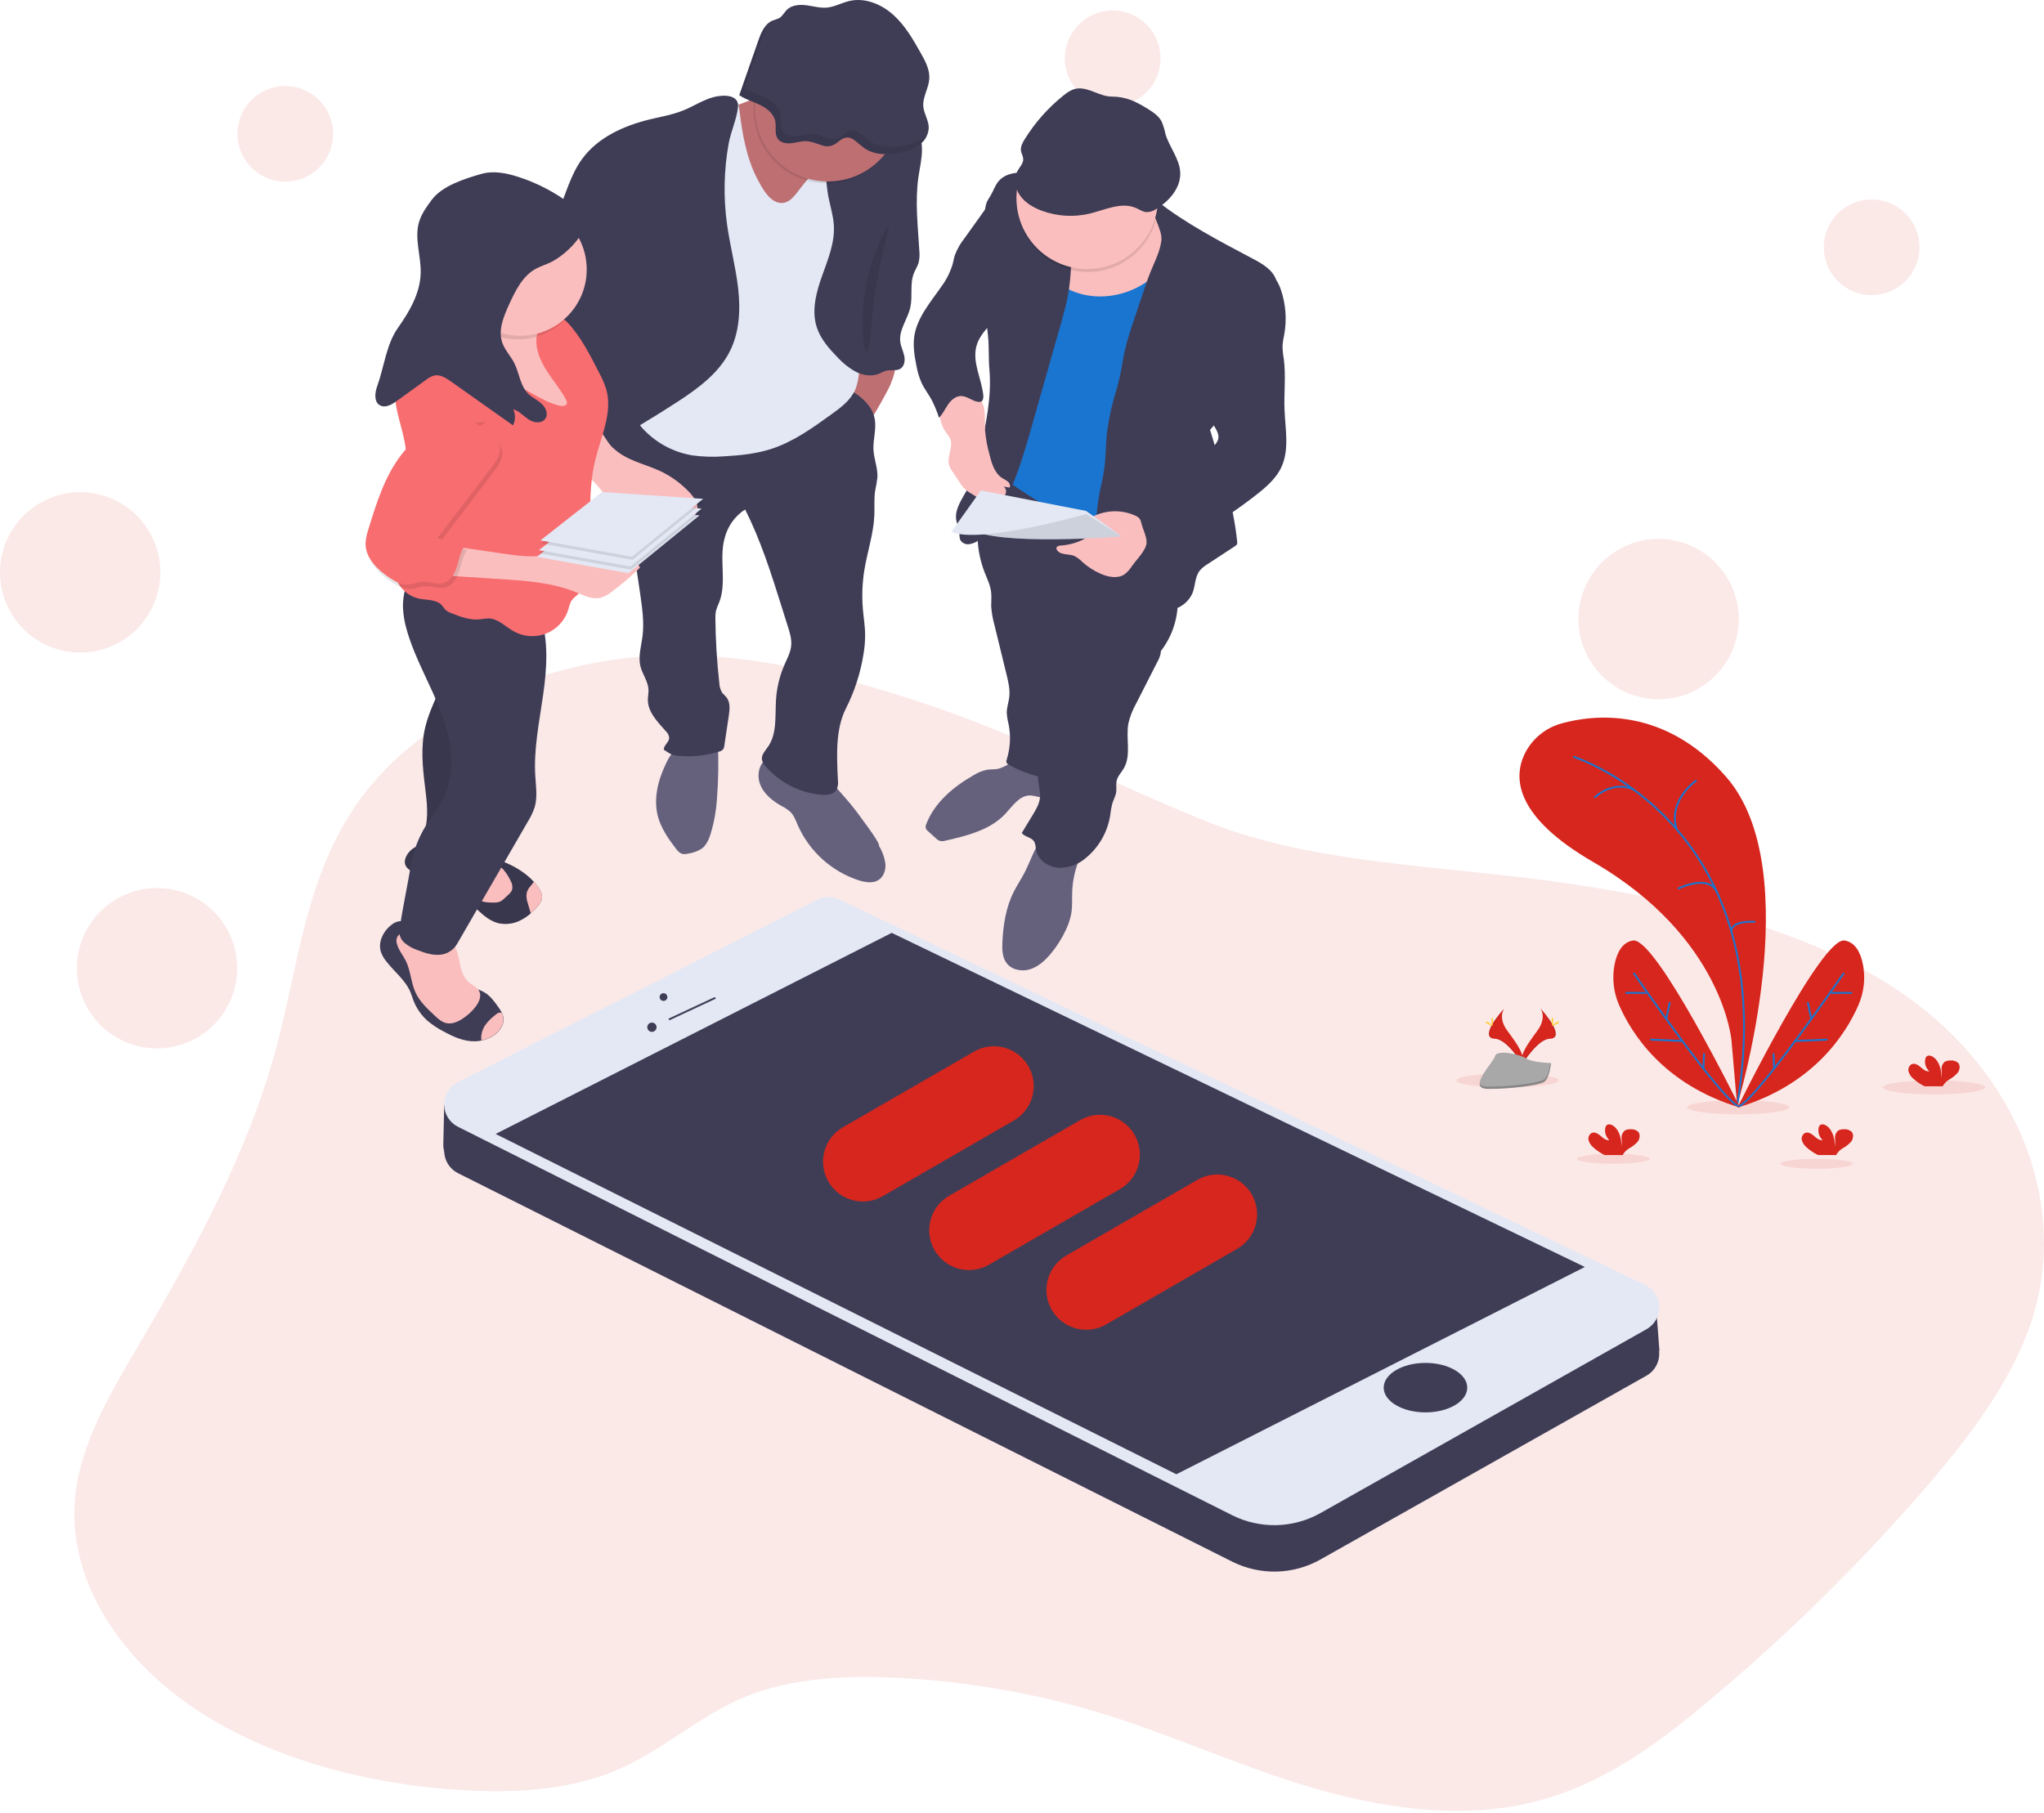 <svg width="1089" height="966" viewBox="0 0 1089 966" fill="none" xmlns="http://www.w3.org/2000/svg">
<path opacity="0.1" d="M592.824 56.569C606.9 56.569 618.311 45.157 618.311 31.08C618.311 17.002 606.9 5.59 592.824 5.59C578.748 5.59 567.336 17.002 567.336 31.08C567.336 45.157 578.748 56.569 592.824 56.569Z" fill="#D6261D"/>
<path opacity="0.1" d="M487.869 373.358C445.307 359.582 400.307 348.033 354.316 349.223C286.703 350.979 221.693 382.491 189.631 429.063C162.529 468.529 158.911 514.912 147.081 558.797C132.505 612.864 104.837 664.173 75.308 714.351C59.447 741.302 42.715 768.818 39.958 798.433C36.175 839.548 61.085 880.652 100.36 908.204C139.634 935.756 191.893 950.439 244.4 953.869C272.339 955.683 301.538 954.281 326.413 944.217C352.725 933.611 371.967 914.202 398.386 903.714C422.872 894.004 451.411 892.755 478.878 894.181C514.45 895.98 549.68 902.017 583.822 912.164C622.106 923.618 657.68 940.105 695.882 951.724C734.084 963.343 776.787 969.919 815.931 960.574C852.684 951.806 881.836 930.194 908.125 908.298C950.489 873.104 989.881 834.478 1025.9 792.811C1049.64 765.248 1071.76 736.14 1082.37 703.934C1102.62 642.348 1075.48 572.62 1014.76 530.208C964.461 495.055 896.789 479.535 830.519 470.108C770.082 461.423 700.159 460.562 644.612 438.443C591.634 417.29 543.44 391.341 487.869 373.358Z" fill="#D6261D"/>
<path opacity="0.1" d="M1030.4 583.225C1045.44 583.225 1057.63 581.552 1057.63 579.489C1057.63 577.426 1045.44 575.754 1030.4 575.754C1015.36 575.754 1003.17 577.426 1003.17 579.489C1003.17 581.552 1015.36 583.225 1030.4 583.225Z" fill="#D6261D"/>
<path opacity="0.1" d="M926.083 593.807C941.122 593.807 953.314 592.135 953.314 590.072C953.314 588.008 941.122 586.336 926.083 586.336C911.043 586.336 898.851 588.008 898.851 590.072C898.851 592.135 911.043 593.807 926.083 593.807Z" fill="#D6261D"/>
<path opacity="0.1" d="M803.205 579.488C818.245 579.488 830.437 577.816 830.437 575.753C830.437 573.69 818.245 572.017 803.205 572.017C788.166 572.017 775.974 573.69 775.974 575.753C775.974 577.816 788.166 579.488 803.205 579.488Z" fill="#D6261D"/>
<path opacity="0.1" d="M967.831 622.856C978.524 622.856 987.192 621.663 987.192 620.192C987.192 618.722 978.524 617.529 967.831 617.529C957.139 617.529 948.471 618.722 948.471 620.192C948.471 621.663 957.139 622.856 967.831 622.856Z" fill="#D6261D"/>
<path opacity="0.1" d="M859.565 620.193C870.258 620.193 878.926 619.001 878.926 617.53C878.926 616.059 870.258 614.867 859.565 614.867C848.873 614.867 840.205 616.059 840.205 617.53C840.205 619.001 848.873 620.193 859.565 620.193Z" fill="#D6261D"/>
<path d="M925.493 589.223C925.493 589.223 963.695 464.002 919.519 413.848C886.526 376.326 848.96 380.852 832.169 385.459C827.822 386.616 823.779 388.704 820.32 391.58C816.861 394.455 814.069 398.048 812.137 402.111C806.245 414.779 807.329 435.343 848.783 459.347C918.199 499.544 922.524 554.683 922.524 554.683L925.493 589.223Z" fill="#D6261D"/>
<path d="M838.143 403.219C838.143 403.219 950.746 438.431 925.494 589.224" stroke="#1A75D0" stroke-miterlimit="10"/>
<path d="M903.894 415.84C903.894 415.84 888.387 426.292 893.289 441.989" stroke="#1A75D0" stroke-miterlimit="10"/>
<path d="M849.443 425.139C849.443 425.139 858.87 415.499 870.453 420.814" stroke="#1A75D0" stroke-miterlimit="10"/>
<path d="M893.949 473.63C893.949 473.63 910.587 465.193 914.888 475.763" stroke="#1A75D0" stroke-miterlimit="10"/>
<path d="M935.132 491.237C935.132 491.237 922.63 490.247 922.406 496.221" stroke="#1A75D0" stroke-miterlimit="10"/>
<path d="M927.037 590.226C927.037 590.226 882.26 499.215 870.017 501.206C864.126 502.149 861.486 507.9 860.272 513.662C858.764 521.121 859.617 528.865 862.712 535.817C869.063 550.383 886.113 578.04 927.037 590.226Z" fill="#D6261D"/>
<path d="M870.347 518.482C870.347 518.482 917.304 586.573 926.377 589.566" stroke="#1A75D0" stroke-miterlimit="10"/>
<path d="M866.034 529.111H876.993" stroke="#1A75D0" stroke-miterlimit="10"/>
<path d="M879.161 554.023L896.341 554.754" stroke="#1A75D0" stroke-miterlimit="10"/>
<path d="M889.613 534.097L887.751 543.041" stroke="#1A75D0" stroke-miterlimit="10"/>
<path d="M907.877 561.33L907.547 569.461" stroke="#1A75D0" stroke-miterlimit="10"/>
<path d="M925.717 590.226C925.717 590.226 970.494 499.215 982.737 501.206C988.629 502.149 991.269 507.9 992.482 513.662C993.99 521.121 993.138 528.865 990.043 535.817C983.692 550.383 966.641 578.04 925.717 590.226Z" fill="#D6261D"/>
<path d="M982.407 518.482C982.407 518.482 935.45 586.573 926.377 589.566" stroke="#1A75D0" stroke-miterlimit="10"/>
<path d="M986.72 529.111H975.761" stroke="#1A75D0" stroke-miterlimit="10"/>
<path d="M973.593 554.023L956.413 554.754" stroke="#1A75D0" stroke-miterlimit="10"/>
<path d="M963.141 534.097L965.003 543.041" stroke="#1A75D0" stroke-miterlimit="10"/>
<path d="M944.865 561.33L945.207 569.461" stroke="#1A75D0" stroke-miterlimit="10"/>
<path d="M848.901 611.484C847.686 610.488 846.799 609.149 846.356 607.642C846.159 606.883 846.228 606.08 846.552 605.366C846.876 604.652 847.435 604.07 848.135 603.718C849.773 603.093 851.517 604.225 852.848 605.38C854.18 606.534 855.688 607.819 857.42 607.583C856.531 606.775 855.866 605.749 855.49 604.607C855.114 603.465 855.04 602.245 855.276 601.066C855.348 600.577 855.552 600.117 855.865 599.735C856.772 598.768 858.422 599.193 859.506 599.947C862.959 602.386 863.925 607.077 863.948 611.295C864.117 609.729 864.117 608.148 863.948 606.582C863.881 605.801 864.006 605.016 864.312 604.295C864.618 603.574 865.096 602.939 865.704 602.445C866.523 601.997 867.447 601.777 868.379 601.809C869.15 601.699 869.935 601.753 870.685 601.966C871.434 602.179 872.129 602.547 872.727 603.046C874.035 604.46 873.693 606.829 872.55 608.385C871.265 609.809 869.747 611.004 868.061 611.92C866.77 612.684 865.67 613.732 864.844 614.984C864.751 615.158 864.673 615.339 864.608 615.526H854.875C852.711 614.454 850.702 613.094 848.901 611.484Z" fill="#D6261D"/>
<path d="M1019.37 574.823C1018.15 573.831 1017.26 572.491 1016.83 570.981C1016.63 570.224 1016.7 569.422 1017.02 568.71C1017.35 567.998 1017.91 567.419 1018.61 567.069C1020.24 566.444 1021.99 567.575 1023.32 568.718C1024.65 569.861 1026.17 571.17 1027.9 570.922C1027.01 570.116 1026.34 569.091 1025.96 567.949C1025.59 566.806 1025.51 565.585 1025.75 564.405C1025.82 563.917 1026.03 563.46 1026.35 563.085C1027.26 562.119 1028.89 562.532 1029.98 563.298C1033.43 565.725 1034.4 570.368 1034.42 574.646C1034.59 573.079 1034.59 571.499 1034.42 569.932C1034.35 569.152 1034.48 568.367 1034.78 567.646C1035.09 566.925 1035.57 566.29 1036.18 565.796C1037 565.359 1037.92 565.144 1038.85 565.171C1039.62 565.051 1040.4 565.093 1041.15 565.296C1041.9 565.499 1042.6 565.858 1043.2 566.35C1044.52 567.752 1044.18 570.121 1043.02 571.676C1041.74 573.128 1040.23 574.348 1038.53 575.282C1037.24 576.046 1036.14 577.094 1035.32 578.346C1035.22 578.518 1035.14 578.7 1035.08 578.888H1025.35C1023.18 577.805 1021.17 576.438 1019.37 574.823Z" fill="#D6261D"/>
<path d="M962.552 611.484C961.338 610.488 960.451 609.149 960.007 607.642C959.81 606.883 959.88 606.08 960.204 605.366C960.527 604.652 961.086 604.07 961.786 603.718C963.424 603.093 965.168 604.225 966.5 605.38C967.831 606.534 969.34 607.819 971.072 607.583C970.181 606.775 969.515 605.75 969.137 604.608C968.759 603.467 968.683 602.246 968.915 601.066C968.997 600.578 969.204 600.119 969.516 599.735C970.424 598.768 972.073 599.193 973.158 599.947C976.61 602.386 977.576 607.077 977.6 611.295C977.788 609.731 977.808 608.15 977.659 606.582C977.591 605.801 977.716 605.016 978.022 604.295C978.328 603.574 978.806 602.939 979.415 602.445C980.233 601.997 981.157 601.777 982.089 601.809C982.86 601.699 983.646 601.753 984.395 601.966C985.144 602.179 985.84 602.547 986.438 603.046C987.746 604.46 987.404 606.829 986.261 608.385C984.975 609.809 983.457 611.004 981.771 611.92C980.48 612.684 979.38 613.732 978.554 614.984C978.462 615.158 978.383 615.339 978.319 615.526H968.586C966.401 614.458 964.371 613.098 962.552 611.484Z" fill="#D6261D"/>
<path d="M801.438 537.383C801.438 537.383 797.785 542.156 803.123 549.356C808.461 556.556 812.844 562.649 811.077 567.139C811.077 567.139 803.029 553.763 796.477 553.575C789.925 553.386 794.226 545.432 801.438 537.383Z" fill="#D6261D"/>
<path opacity="0.1" d="M801.438 537.383C801.115 537.843 800.861 538.347 800.684 538.88C794.297 546.386 790.892 553.398 797.031 553.575C802.757 553.74 809.627 563.969 811.265 566.538C811.265 566.738 811.147 566.938 811.077 567.127C811.077 567.127 803.029 553.752 796.477 553.563C789.925 553.375 794.226 545.432 801.438 537.383Z" fill="black"/>
<path d="M794.65 543.464C794.65 545.15 794.839 546.505 795.075 546.505C795.31 546.505 795.487 545.15 795.487 543.464C795.487 541.779 795.251 542.581 795.027 542.581C794.804 542.581 794.65 541.791 794.65 543.464Z" fill="#FFD037"/>
<path d="M792.317 545.468C793.79 546.281 795.086 546.764 795.192 546.564C795.299 546.363 794.203 545.539 792.73 544.737C791.257 543.936 791.834 544.513 791.716 544.737C791.599 544.961 790.844 544.667 792.317 545.468Z" fill="#FFD037"/>
<path d="M820.704 537.383C820.704 537.383 824.356 542.156 819.018 549.356C813.681 556.556 809.297 562.649 811.076 567.139C811.076 567.139 819.113 553.763 825.664 553.575C832.216 553.386 827.915 545.432 820.704 537.383Z" fill="#D6261D"/>
<path opacity="0.1" d="M820.703 537.383C821.026 537.843 821.28 538.347 821.458 538.88C827.844 546.386 831.25 553.398 825.11 553.575C819.384 553.74 812.514 563.969 810.876 566.538C810.93 566.738 810.997 566.935 811.076 567.127C811.076 567.127 819.113 553.752 825.664 553.563C832.216 553.375 827.915 545.432 820.703 537.383Z" fill="black"/>
<path d="M827.49 543.464C827.49 545.15 827.302 546.505 827.066 546.505C826.831 546.505 826.654 545.15 826.654 543.464C826.654 541.779 826.89 542.581 827.113 542.581C827.337 542.581 827.49 541.791 827.49 543.464Z" fill="#FFD037"/>
<path d="M829.824 545.468C828.351 546.281 827.055 546.764 826.948 546.564C826.842 546.363 827.938 545.539 829.411 544.737C830.884 543.936 830.307 544.513 830.425 544.737C830.542 544.961 831.297 544.667 829.824 545.468Z" fill="#FFD037"/>
<path d="M826.324 566.516C826.324 566.516 816.131 566.209 813.056 564.017C809.98 561.825 797.36 559.209 796.559 562.721C795.758 566.233 781.24 580.185 792.741 580.28C804.242 580.374 819.513 578.488 822.577 576.615C825.641 574.741 826.324 566.516 826.324 566.516Z" fill="#A8A8A8"/>
<path opacity="0.2" d="M792.576 579.053C804.089 579.148 819.336 577.262 822.412 575.388C824.769 573.974 825.676 568.86 825.947 566.503H826.277C826.277 566.503 825.641 574.752 822.565 576.602C819.49 578.452 804.254 580.361 792.729 580.267C789.407 580.267 788.264 579.089 788.322 577.309C788.829 578.382 790.102 579.041 792.576 579.053Z" fill="black"/>
<path opacity="0.1" d="M151.994 96.801C166.071 96.801 177.482 85.389 177.482 71.312C177.482 57.234 166.071 45.822 151.994 45.822C137.918 45.822 126.507 57.234 126.507 71.312C126.507 85.389 137.918 96.801 151.994 96.801Z" fill="#D6261D"/>
<path opacity="0.1" d="M997.172 157.266C1011.25 157.266 1022.66 145.854 1022.66 131.777C1022.66 117.699 1011.25 106.287 997.172 106.287C983.096 106.287 971.685 117.699 971.685 131.777C971.685 145.854 983.096 157.266 997.172 157.266Z" fill="#D6261D"/>
<path opacity="0.1" d="M42.715 347.749C66.306 347.749 85.43 328.624 85.43 305.031C85.43 281.438 66.306 262.313 42.715 262.313C19.124 262.313 0 281.438 0 305.031C0 328.624 19.124 347.749 42.715 347.749Z" fill="#D6261D"/>
<path opacity="0.1" d="M83.662 558.69C107.253 558.69 126.377 539.565 126.377 515.972C126.377 492.379 107.253 473.253 83.662 473.253C60.071 473.253 40.947 492.379 40.947 515.972C40.947 539.565 60.071 558.69 83.662 558.69Z" fill="#D6261D"/>
<path opacity="0.1" d="M883.662 372.627C907.253 372.627 926.377 353.501 926.377 329.908C926.377 306.316 907.253 287.19 883.662 287.19C860.071 287.19 840.947 306.316 840.947 329.908C840.947 353.501 860.071 372.627 883.662 372.627Z" fill="#D6261D"/>
<path d="M530.443 409.901C528.934 410.042 527.402 409.971 525.906 410.207C523.393 410.707 520.996 411.67 518.836 413.047C508.113 419.151 497.991 427.542 493.549 439.043C493.183 439.75 493.067 440.56 493.219 441.341C493.482 441.985 493.913 442.547 494.468 442.968L498.639 446.762C499.166 447.309 499.795 447.75 500.489 448.058C501.615 448.353 502.801 448.316 503.906 447.952C515.372 445.324 527.556 442.296 535.604 433.717C539.421 429.651 542.945 424.054 548.565 423.9C550.922 423.9 553.126 424.808 555.447 425.079C557.768 425.35 560.561 424.36 561.115 422.097C561.294 420.972 561.164 419.819 560.738 418.762L557.273 407.226C556.331 404.067 546.821 403.902 543.652 404.468C538.821 405.305 535.568 409.429 530.443 409.901Z" fill="#65617D"/>
<path d="M571.26 474.892C571.095 478.839 571.413 482.834 570.765 486.747C570.195 489.832 569.208 492.825 567.831 495.644C565.712 500.177 563.019 504.419 559.818 508.265C556.837 511.8 553.267 515.124 548.848 516.514C544.429 517.905 538.997 516.903 536.24 513.179C533.989 510.151 533.883 506.109 534.048 502.326C534.449 493.028 535.91 483.6 540.081 475.281C541.872 471.745 544.146 468.375 545.973 464.804C549.791 457.392 551.97 448.601 558.557 443.486C562.69 445.396 567.109 446.61 571.637 447.081C573.393 447.269 578.412 447.387 579.002 449.638C579.402 451.158 576.103 455.412 575.467 456.909C572.952 462.587 571.525 468.687 571.26 474.892Z" fill="#65617D"/>
<path d="M524.551 304.937C525.965 308.543 527.756 312.078 528.086 315.92C528.321 318.277 528.086 320.634 528.086 322.99C528.284 326.22 528.821 329.419 529.688 332.536L536.251 359.404C537.23 363.423 538.208 367.547 537.701 371.648C537.359 374.382 536.369 377.034 536.381 379.779C536.506 381.862 536.838 383.926 537.371 385.943C538.614 392.173 538.273 398.615 536.381 404.68C536.187 405.137 536.118 405.637 536.181 406.129C536.346 406.895 537.088 407.367 537.76 407.732C544.826 411.599 552.529 414.165 560.502 415.309C567.698 398.189 572.725 380.235 575.467 361.867C577.14 350.743 577.953 339.477 580.098 328.435C580.147 327.797 580.418 327.197 580.864 326.738C581.665 326.066 582.879 326.49 583.821 326.938C595.863 332.729 607.448 339.426 618.476 346.972C622.354 341.95 625.081 336.137 626.464 329.944C627.846 323.751 627.851 317.33 626.477 311.135C625.092 305.794 623.116 300.625 620.585 295.721C617.889 289.757 614.53 284.116 610.57 278.905C601.826 267.946 589.006 260.946 575.808 256.197C567.784 253.298 559.524 251.153 551.275 248.961C546.656 247.724 538.915 243.693 534.425 246.828C529.712 250.092 526.577 258.188 524.645 263.326C522.259 269.699 520.961 276.427 520.803 283.23C520.609 290.642 521.883 298.019 524.551 304.937Z" fill="#3F3D56"/>
<path d="M619.277 337.332C616.815 340.019 618.888 344.309 618.417 347.938C618.109 349.577 617.523 351.151 616.685 352.593L605.408 374.736C603.523 378.059 602.111 381.629 601.213 385.342C599.67 393.332 602.839 402.311 598.786 409.37C597.478 411.645 595.451 413.601 594.909 416.17C594.509 418.044 594.909 420 594.709 421.897C594.438 424.124 593.248 426.128 592.588 428.272C592.073 430.333 591.707 432.428 591.492 434.542C590.062 443.553 585.344 451.715 578.247 457.45C574.181 460.897 568.96 462.674 563.636 462.423C558.381 461.976 553.161 458.405 552.088 453.243C551.723 451.488 551.794 449.531 550.698 448.105C549.142 446.067 545.867 445.984 544.37 443.898L550.168 434.353C551.97 431.395 553.809 428.308 554.103 424.855C554.457 420.624 552.418 416.405 553.149 412.222C553.773 408.628 556.354 405.635 557.132 402.076C558.098 397.657 556.165 393.19 555.117 388.783C552.548 377.929 555.423 366.616 558.286 355.787C562.092 341.457 565.993 326.903 573.699 314.235C589.076 322.519 603.217 330.474 619.277 337.332Z" fill="#3F3D56"/>
<path d="M619.419 112.863C620.338 115.362 619.843 118.131 619.666 120.782C619.254 126.675 620.503 132.567 620.22 138.542C619.937 144.516 618.099 150.22 616.826 156.03C613.209 172.61 614.081 189.886 610.805 206.537C606.763 227.16 596.429 246.369 594.391 267.298C593.743 273.944 593.825 281.062 590.184 286.671C568.547 277.146 548.095 265.132 529.24 250.87C533.388 220.101 537.489 189.179 536.935 158.139C536.666 154.397 536.928 150.636 537.713 146.967C538.696 143.886 540.108 140.958 541.907 138.271C546.468 130.858 551.487 123.74 556.495 116.634C559.7 112.086 563.165 107.313 568.279 105.18C573.393 103.047 579.449 104.001 585.023 105.015C591.732 106.241 598.432 107.466 605.125 108.692C609.309 109.458 617.628 107.996 619.419 112.863Z" fill="#1A75D0"/>
<path d="M458.069 230.766C455.32 228.016 452.322 225.526 449.113 223.33C453.296 218.239 452.472 210.874 453.497 204.357C454.337 200.124 455.612 195.989 457.303 192.019C457.727 190.899 458.328 189.662 459.494 189.367C460.211 189.279 460.937 189.393 461.592 189.697C465.127 190.946 472.503 190.876 475.249 193.162C478.56 195.943 475.532 201.764 474.283 205.241C473.399 207.574 459.824 232.533 458.069 230.766Z" fill="#BE6F72"/>
<path d="M468.332 450.839C470.107 453.712 471.266 456.923 471.737 460.267C472.02 463.614 470.795 467.278 467.943 469.046C465.091 470.814 461.003 470.225 457.609 469.164C450.411 466.823 443.788 462.988 438.174 457.912C432.559 452.835 428.08 446.63 425.028 439.703C423.955 437.228 423.025 434.6 421.127 432.691C419.718 431.452 418.154 430.403 416.473 429.568C411.842 426.952 407.376 423.511 405.232 418.632C403.087 413.754 404.053 407.237 408.496 404.338C409.88 403.538 411.41 403.022 412.996 402.819C414.582 402.617 416.193 402.733 417.734 403.159C420.805 404.032 423.746 405.312 426.477 406.966C431.049 409.452 436.634 411.597 440.617 414.909C444.152 417.819 447.322 421.755 450.339 425.185C453.793 429.13 457.031 433.261 460.036 437.558C461.003 438.819 469.145 449.696 468.332 450.839Z" fill="#65617D"/>
<path d="M381.959 426.104C381.559 432.033 380.512 437.901 378.837 443.603C377.882 446.809 376.621 450.144 373.97 452.182C371.727 453.636 369.186 454.567 366.535 454.905C365.61 455.155 364.644 455.216 363.695 455.081C362.069 454.74 360.914 453.337 359.913 452.006C355.977 446.797 352.147 441.294 350.486 434.977C348.129 425.821 350.486 416.004 354.575 407.449C356.044 404 358.188 400.879 360.879 398.269C364.204 395.536 368.199 393.742 372.45 393.072C376.798 392.2 382.136 390.338 382.454 395.629C382.92 405.788 382.754 415.965 381.959 426.104Z" fill="#65617D"/>
<path d="M447.157 204.604C455.288 208.812 464.314 214.162 466.011 223.153C467.059 228.645 465.044 234.266 465.374 239.852C465.669 244.766 467.731 249.515 467.472 254.417C467.196 256.734 466.803 259.035 466.293 261.311C465.598 265.659 466.011 270.09 465.834 274.486C465.445 284.385 462.134 293.907 460.531 303.676C459.397 310.651 459.132 317.741 459.742 324.782C460.131 329.33 460.92 333.856 460.92 338.428C460.92 341.721 460.648 345.008 460.107 348.256C458.528 358.461 455.346 368.352 450.68 377.564C445.013 388.724 445.814 403.124 446.415 415.627C446.677 417.351 446.457 419.113 445.778 420.718C444.294 423.417 440.594 423.806 437.53 423.547C426.169 422.508 415.632 417.172 408.072 408.628C406.969 407.553 406.22 406.168 405.927 404.656C405.668 402.134 407.694 400.06 409.156 397.974C414.128 390.904 412.867 381.323 413.457 372.638C413.887 366.319 415.397 360.121 417.922 354.313C419.384 350.955 421.21 347.643 421.54 343.99C421.846 340.585 420.809 337.214 419.784 333.962L416.249 322.743C410.77 305.314 405.255 287.779 396.96 271.504C391.517 275.046 387.622 280.521 386.06 286.824C382.973 297.925 387.368 310.322 383.161 320.999C382.465 322.479 381.886 324.012 381.429 325.583C381.182 326.939 381.087 328.319 381.146 329.696C381.256 341.182 381.956 352.656 383.244 364.071C383.307 365.8 383.793 367.487 384.658 368.985C385.353 369.987 386.366 370.729 387.109 371.683C389.171 374.359 388.782 378.106 388.287 381.441L385.93 397.208C385.889 398.008 385.623 398.78 385.165 399.436C384.609 399.974 383.916 400.349 383.161 400.52C375.674 402.845 367.781 403.568 359.995 402.641C357.697 402.37 355.612 400.826 353.691 399.53C353.491 397.173 356.425 395.606 356.531 393.261C356.417 391.871 355.771 390.579 354.728 389.655C350.345 384.705 345.113 379.449 345.16 372.838C345.16 371.106 345.572 369.374 345.513 367.641C345.36 363.199 342.297 359.392 341.224 355.115C339.904 349.823 341.66 344.332 342.332 338.923C343.251 331.64 342.167 324.263 341.154 316.992L337.206 290.312C336.747 286.171 335.927 282.078 334.755 278.08C333.269 274.144 331.525 270.309 329.535 266.602C325.764 258.942 322.665 250.976 319.578 243.033C318.597 240.875 317.98 238.57 317.752 236.21C317.575 232.168 319.661 228.35 322.253 225.239C327.108 219.458 333.735 215.44 341.106 213.808C342.338 213.464 343.633 213.412 344.889 213.655C345.945 214.005 346.936 214.527 347.823 215.199C356.932 221.157 367.297 224.925 378.105 226.206C388.914 227.488 399.872 226.25 410.122 222.587C411.3 223.483 413.48 223.094 414.835 222.458C418.618 220.726 421.705 217.838 425.028 215.387C431.214 210.697 439.557 206.243 447.157 204.604Z" fill="#3F3D56"/>
<path d="M202.922 507.239C203.548 509.044 204.489 510.724 205.703 512.2C209.969 517.762 215.919 522.205 218.665 528.698C219.242 530.089 219.666 531.55 220.197 532.964C221.809 537.232 224.438 541.043 227.856 544.065C230.463 546.229 233.295 548.106 236.304 549.663C241.513 552.503 247.145 555.072 253.061 554.918C254.25 554.893 255.434 554.751 256.596 554.494C258.437 554.113 260.212 553.461 261.863 552.562C265.669 550.464 268.933 546.363 268.179 542.085C268.026 541.27 267.769 540.478 267.413 539.728C266.788 538.536 266.067 537.397 265.256 536.323C263.265 533.565 261.215 530.737 258.304 528.969C255.028 526.966 250.904 526.471 247.958 523.996C246.796 522.944 245.792 521.73 244.977 520.39C242.307 516.286 240.318 511.777 239.085 507.039C238.19 503.503 237.589 499.626 235.008 497.034C232.428 494.441 228.881 493.852 225.44 493.263C224.277 493.023 223.092 492.908 221.905 492.921C220.22 492.98 218.476 493.463 216.897 492.673C215.318 491.884 214.788 490.764 212.879 490.918C211.36 491.122 209.927 491.747 208.743 492.721C204.265 496.032 201.296 501.924 202.922 507.239Z" fill="#3F3D56"/>
<path d="M244.789 512.601C245.555 516.596 246.733 520.851 249.82 523.455C251.788 525.152 254.534 526.212 255.512 528.605C256.49 530.997 255.229 534.002 253.603 536.194C251.527 538.965 248.953 541.327 246.014 543.158C243.516 544.702 240.535 545.881 237.672 545.197C235.315 544.643 233.453 542.946 231.697 541.308C227.668 537.573 223.543 533.696 221.281 528.687C218.924 523.408 218.806 517.292 216.238 512.095C214.741 509.066 212.432 506.415 211.524 503.162C211.118 501.987 211.118 500.708 211.524 499.533C211.964 498.691 212.628 497.989 213.444 497.504C214.26 497.019 215.195 496.771 216.143 496.787C218.041 496.85 219.912 497.249 221.67 497.965C226.99 499.862 232.435 501.386 237.966 502.526C240.17 502.938 241.501 502.927 242.68 505.059C243.768 507.449 244.48 509.994 244.789 512.601Z" fill="#FBBEBE"/>
<path d="M258.457 546.375C257.584 547.712 256.965 549.198 256.631 550.759C256.353 551.973 256.309 553.229 256.501 554.46C258.343 554.078 260.117 553.427 261.769 552.527C265.575 550.429 268.839 546.328 268.085 542.05C267.932 541.235 267.675 540.443 267.319 539.694C266.756 539.568 266.171 539.592 265.621 539.763C265.07 539.935 264.575 540.248 264.184 540.672C261.99 542.263 260.058 544.188 258.457 546.375Z" fill="#FBBEBE"/>
<path d="M216.226 456.838C215.713 457.941 215.561 459.178 215.79 460.373C216.332 462.73 218.747 464.085 220.927 465.158L241.654 475.292C243.092 475.958 244.493 476.701 245.849 477.519C249.384 479.688 252.165 482.752 255.182 485.556C258.198 488.361 261.557 490.989 265.551 491.979C269.539 492.853 273.707 492.307 277.335 490.435C279.29 489.461 281.105 488.228 282.731 486.77C284.139 485.535 285.44 484.183 286.62 482.728C287.633 481.658 288.359 480.348 288.729 478.922C289.118 476.765 288.046 474.644 286.797 472.865C286.077 471.839 285.29 470.862 284.44 469.942C276.58 461.257 263.701 456.755 252.625 454.988C248.218 454.281 244.035 452.631 239.793 451.287C235.551 449.944 231.061 448.931 226.654 449.555C222.247 450.18 217.911 452.713 216.226 456.838Z" fill="#3F3D56"/>
<path opacity="0.1" d="M216.226 456.838C215.713 457.941 215.561 459.178 215.79 460.373C216.332 462.73 218.747 464.085 220.927 465.158L241.654 475.292C243.092 475.958 244.493 476.701 245.849 477.519C249.384 479.688 252.165 482.752 255.182 485.556C258.198 488.361 261.557 490.989 265.551 491.979C269.539 492.853 273.707 492.307 277.335 490.435C279.29 489.461 281.105 488.228 282.731 486.77C284.139 485.535 285.44 484.183 286.62 482.728C287.633 481.658 288.359 480.348 288.729 478.922C289.118 476.765 288.046 474.644 286.797 472.865C286.077 471.839 285.29 470.862 284.44 469.942C276.58 461.257 263.701 456.755 252.625 454.988C248.218 454.281 244.035 452.631 239.793 451.287C235.551 449.944 231.061 448.931 226.654 449.555C222.247 450.18 217.911 452.713 216.226 456.838Z" fill="black"/>
<path d="M268.096 463.307C269.69 465.097 271.001 467.119 271.985 469.305C272.87 470.736 273.185 472.448 272.868 474.101C272.405 475.214 271.662 476.188 270.712 476.929L268.65 478.839C268.027 479.486 267.303 480.027 266.505 480.441C265.377 480.864 264.173 481.045 262.97 480.971C260.201 480.971 257.22 480.971 254.969 479.31C251.894 477.094 251.34 472.51 252.742 468.987C254.145 465.463 257.079 462.8 260.036 460.42C262.44 458.475 266.411 461.527 268.096 463.307Z" fill="#FBBEBE"/>
<path d="M280.681 475.493C280.3 477.448 280.484 479.472 281.211 481.326C281.73 483.094 282.237 484.862 282.743 486.665C282.743 486.665 282.743 486.665 282.743 486.735C284.151 485.5 285.452 484.148 286.632 482.693C287.645 481.623 288.371 480.314 288.741 478.887C289.13 476.73 288.058 474.609 286.809 472.83C286.089 471.804 285.302 470.828 284.452 469.907C283.898 470.626 283.415 471.333 283.014 471.793C281.983 472.847 281.188 474.108 280.681 475.493Z" fill="#FBBEBE"/>
<path d="M226.536 387.663C224.097 397.916 225.134 408.64 226.43 419.104C227.42 427.07 228.528 435.319 226.171 442.991C225.299 445.855 223.92 448.765 224.451 451.723C225.452 457.297 232.169 459.442 237.73 460.491C239.335 460.899 241.002 460.999 242.644 460.785C244.291 460.337 245.82 459.532 247.122 458.429C255.027 452.681 261.032 444.698 264.361 435.508C266.47 429.357 267.142 422.816 267.79 416.347C268.874 405.458 269.97 394.439 268.379 383.621C267.908 380.44 267.201 377.293 266.906 374.088C266.535 368.513 266.844 362.913 267.825 357.413C269.854 343.787 272.927 330.336 277.016 317.181C265.796 318.671 254.39 316.611 244.4 311.289C246.332 312.326 244.117 328.859 243.881 331.181C243.166 338.102 241.918 344.957 240.146 351.686C236.858 364.26 229.517 375.172 226.536 387.663Z" fill="#3F3D56"/>
<path opacity="0.1" d="M226.536 387.663C224.097 397.916 225.134 408.64 226.43 419.104C227.42 427.07 228.528 435.319 226.171 442.991C225.299 445.855 223.92 448.765 224.451 451.723C225.452 457.297 232.169 459.442 237.73 460.491C239.335 460.899 241.002 460.999 242.644 460.785C244.291 460.337 245.82 459.532 247.122 458.429C255.027 452.681 261.032 444.698 264.361 435.508C266.47 429.357 267.142 422.816 267.79 416.347C268.874 405.458 269.97 394.439 268.379 383.621C267.908 380.44 267.201 377.293 266.906 374.088C266.535 368.513 266.844 362.913 267.825 357.413C269.854 343.787 272.927 330.336 277.016 317.181C265.796 318.671 254.39 316.611 244.4 311.289C246.332 312.326 244.117 328.859 243.881 331.181C243.166 338.102 241.918 344.957 240.146 351.686C236.858 364.26 229.517 375.172 226.536 387.663Z" fill="black"/>
<path d="M287.716 327.587C292.429 341.245 291.392 356.164 289.353 370.47C287.315 384.776 284.31 399.083 285.194 413.495C285.536 419.152 286.455 424.961 284.805 430.37C283.888 433.009 282.675 435.536 281.188 437.901L243.587 502.927C242.628 504.614 241.264 506.037 239.618 507.065C237.973 508.094 236.097 508.697 234.16 508.819C230.142 509.102 226.194 507.782 222.447 506.309C219.957 505.484 217.643 504.201 215.625 502.526C214.624 501.692 213.84 500.629 213.339 499.426C212.838 498.224 212.636 496.918 212.749 495.62C214.434 484.331 216.968 472.771 218.841 461.446C220.116 453.762 222.895 446.405 227.019 439.798C229.93 435.084 233.512 430.853 236.022 425.951C243.233 411.904 240.735 394.77 235.173 379.992C229.611 365.214 221.328 351.497 216.909 336.39C215.599 332.186 214.85 327.827 214.682 323.427C214.627 318.883 215.469 314.373 217.16 310.155C218.85 305.937 221.356 302.093 224.533 298.845C225.46 297.795 226.629 296.986 227.938 296.488C229.469 296.133 231.064 296.161 232.581 296.57C253.52 300.636 280.799 307.412 287.716 327.587Z" fill="#3F3D56"/>
<path d="M625.699 123.681C626.383 128.842 624.521 134.063 621.87 138.529C611.842 155.263 588.723 162.664 570.847 154.874C563.483 151.657 557.249 146.354 551.146 141.122C549.095 139.354 546.963 137.504 545.926 135.006C544.099 130.586 546.303 125.319 549.897 122.161C553.491 119.002 558.145 117.447 562.776 116.045C578.059 111.284 622.058 96.27 625.699 123.681Z" fill="#FBBEBE"/>
<path d="M616.756 107.302C630.672 118.497 650.928 129.162 666.694 137.458C672.056 140.286 678.006 143.468 679.939 149.242C680.976 152.33 680.634 155.688 680.292 158.941C679.632 165.198 678.949 171.55 676.533 177.36C673.693 184.159 668.674 189.769 664.644 195.944C657.574 206.762 653.426 219.513 644.694 229.07C650.586 248.644 657.032 268.194 659.129 288.51C659.245 289.069 659.183 289.65 658.952 290.172C658.711 290.515 658.397 290.801 658.033 291.008L643.375 300.625C641.776 301.557 640.346 302.752 639.144 304.16C636.552 307.53 636.894 312.268 635.291 316.192C634.413 318.107 633.156 319.825 631.597 321.243C630.038 322.66 628.208 323.748 626.218 324.441C622.212 325.821 617.945 326.273 613.739 325.761C608.385 325.423 603.23 323.608 598.845 320.517C595.11 317.688 592.447 313.717 589.878 309.805C587.975 307.136 586.393 304.253 585.165 301.214C583.597 296.877 583.503 292.152 583.562 287.532C583.601 278.742 584.441 269.973 586.072 261.335C586.755 257.906 587.604 254.524 588.146 251.071C589.23 244.118 589.018 237.024 589.819 230.036C590.914 222.176 592.668 214.422 595.063 206.856C596.373 202.17 597.396 197.408 598.126 192.597C599.505 184.136 602.251 175.969 604.996 167.85L609.71 153.932C610.711 150.927 611.724 147.934 612.915 145C615.13 139.52 617.981 134.182 618.736 128.337C619.572 121.961 612.691 114.396 615.012 108.409C615.201 107.749 616.226 106.877 616.756 107.302Z" fill="#3F3D56"/>
<path d="M676.167 145.954C679.431 147.427 681.234 150.939 682.401 154.333C685.031 161.982 685.663 170.176 684.239 178.138C683.779 180.139 683.464 182.171 683.296 184.218C683.321 186.591 683.554 188.957 683.992 191.289C685.17 200.304 683.992 209.46 684.381 218.558C684.781 228.787 687.008 239.593 682.719 248.891C679.867 255.066 674.471 259.662 669.145 263.834C649.316 279.289 627.437 291.917 604.136 301.355C608.154 296.523 608.224 289.252 605.55 283.561C602.875 277.869 597.902 273.591 592.588 270.268C599.352 268.764 605.903 266.425 612.089 263.303C624.438 257.034 635.02 247.854 645.472 238.768C647.014 237.659 648.214 236.141 648.936 234.384C649.997 230.849 647.074 227.491 645.048 224.391C638.908 214.964 640.334 202.649 642.903 191.737C645.766 179.776 649.973 167.862 657.644 158.245C662.428 152.235 668.673 147.616 676.167 145.954Z" fill="#3F3D56"/>
<path d="M603.099 301.649C602.04 303.376 600.665 304.887 599.046 306.104C595.51 308.461 590.656 307.565 586.708 305.892C583.04 304.335 579.655 302.181 576.692 299.516C575.419 298.162 573.915 297.045 572.25 296.217C569.163 295.038 564.85 295.922 563.118 293.082C562.916 292.784 562.817 292.428 562.835 292.068C562.941 291.043 564.284 290.76 565.321 290.701C570.132 290.383 574.801 288.943 578.955 286.494C577.628 285.536 576.493 284.336 575.608 282.959C575.241 282.478 575.043 281.89 575.043 281.286C575.187 280.629 575.548 280.039 576.068 279.612C579.855 276.037 584.621 273.671 589.759 272.815C594.896 271.959 600.172 272.651 604.914 274.804C605.839 275.179 606.652 275.788 607.27 276.572C607.707 277.295 607.999 278.095 608.131 278.929C608.896 282.228 611.666 287.178 610.664 290.513C609.556 294.343 605.373 298.408 603.099 301.649Z" fill="#FBBEBE"/>
<path d="M522.748 286.789C537.406 269.854 543.958 247.57 550.038 226.017L554.386 210.697L564.874 173.8C566.417 168.356 567.961 162.911 568.986 157.361C570.742 147.78 570.907 137.987 570.801 128.253C570.651 124.218 569.727 120.249 568.079 116.563C567.053 114.018 566.559 111.307 565.722 108.679C564.658 105.016 563.066 101.526 560.997 98.321C560.421 97.368 559.701 96.51 558.864 95.776C557.414 94.79 555.771 94.123 554.045 93.819C550.298 92.705 546.416 92.115 542.509 92.064C538.596 92.205 534.567 93.56 532.045 96.53C530.124 98.804 529.24 101.75 527.72 104.307C527.013 105.354 526.371 106.445 525.8 107.572C525.152 109.284 524.793 111.092 524.739 112.922C524.126 120.346 523.604 127.778 523.172 135.218C522.972 138.6 522.795 142.006 522.925 145.4C523.031 148.039 523.313 150.667 523.596 153.295L526.389 179.032C527.037 185.078 526.577 190.734 527.119 196.791C528.439 211.416 525.293 226.04 522.064 240.394C520.521 247.217 518.93 254.134 515.631 260.309C512.72 265.777 508.36 271.328 509.515 277.42C509.916 279.541 510.988 281.521 511.153 283.666C511.072 284.994 511.204 286.327 511.542 287.614C512.023 288.489 512.769 289.189 513.673 289.612C514.578 290.036 515.593 290.161 516.573 289.97C518.906 289.561 521.06 288.451 522.748 286.789Z" fill="#3F3D56"/>
<path d="M524.539 219.018C524.987 222.4 524.645 225.829 524.81 229.235C525.18 233.621 525.969 237.962 527.167 242.198C528.345 246.911 529.853 252.191 534.013 254.807C535.056 255.349 536.053 255.976 536.994 256.681C537.458 257.046 537.798 257.544 537.971 258.109C538.144 258.673 538.14 259.277 537.961 259.839L534.72 259.297C535.088 259.578 535.392 259.933 535.613 260.34C535.833 260.747 535.966 261.196 536.001 261.657C536.037 262.119 535.974 262.583 535.818 263.018C535.662 263.454 535.415 263.852 535.095 264.186C534.774 264.52 534.387 264.782 533.958 264.956C533.529 265.13 533.068 265.211 532.606 265.195C532.143 265.178 531.69 265.064 531.274 264.86C530.859 264.656 530.491 264.366 530.195 264.011C530.318 265.072 530.218 266.148 529.901 267.169C529.737 267.67 529.422 268.108 529.001 268.424C528.579 268.74 528.071 268.919 527.544 268.936C526.933 268.842 526.355 268.599 525.859 268.229L517.398 262.985C514.863 261.621 512.755 259.581 511.306 257.093L507.606 251.519C506.791 250.445 506.143 249.253 505.686 247.984C504.307 243.27 508.16 238.038 506.157 233.595C505.555 232.5 504.849 231.466 504.048 230.508C499.77 224.615 500.041 216.602 500.513 209.296C500.666 206.833 501.114 203.91 503.341 202.838C505.108 201.978 507.229 202.744 508.867 203.816C510.505 204.888 511.955 206.302 513.816 206.939C514.995 207.339 516.291 207.387 517.469 207.811C519.119 208.388 520.651 210.639 521.758 211.971C523.325 214.014 524.288 216.455 524.539 219.018Z" fill="#FBBEBE"/>
<path d="M421.281 113.111C420.28 115.409 418.875 117.508 417.133 119.309C416.258 120.21 415.183 120.892 413.996 121.301C412.809 121.711 411.543 121.836 410.299 121.666C407.683 121.148 405.762 118.991 404.03 116.953C399.505 111.638 394.921 106.252 391.881 99.96C387.239 90.379 386.496 79.443 385.825 68.825C385.66 66.091 385.518 63.192 386.826 60.8C388.488 57.748 392.011 56.31 395.263 55.096L413.233 48.379C414.334 47.858 415.553 47.634 416.768 47.731C419.584 48.203 420.621 51.596 421.387 54.342C422.758 59.276 425.036 63.912 428.103 68.012C432.133 73.386 441.171 80.621 436.01 87.327C429.777 95.364 425.818 104.037 421.281 113.111Z" fill="#BE6F72"/>
<path d="M444.27 82.447C452.141 89.848 454.804 101.373 454.427 112.156C454.05 122.939 451.057 133.45 449.349 144.103C447.64 154.756 447.298 166.128 451.929 175.921C453.52 179.28 455.688 182.391 456.796 185.938C457.724 189.444 458.039 193.084 457.727 196.697C457.708 200.506 456.98 204.278 455.582 207.821C453.072 213.384 447.911 217.249 442.974 220.784C432.899 228.067 422.624 235.468 410.793 239.274C402.781 241.855 394.297 242.703 385.907 243.163C380.226 243.616 374.514 243.454 368.868 242.68C358.992 241.034 349.917 236.229 343.003 228.986C341.799 227.819 340.806 226.451 340.069 224.944C339.349 222.983 339.002 220.905 339.044 218.816C338.761 211.078 338.808 203.339 339.186 195.601C339.402 188.226 340.417 180.897 342.214 173.741C344.464 165.492 348.365 157.761 351.322 149.724C361.621 121.784 360.584 89.989 374.889 63.899C377.976 58.266 383.138 52.338 389.501 53.234C390.725 53.307 391.877 53.837 392.729 54.719C393.461 55.791 393.869 57.051 393.908 58.348C395.428 71.028 397.584 84.038 403.558 95.481C405.915 99.971 409.45 106.806 414.882 108.008C420.314 109.21 423.519 104.025 426.43 100.348C431.544 93.606 437.545 87.584 444.27 82.447Z" fill="#E3E8F4"/>
<path d="M481.942 63.369C483.547 64.237 485.046 65.289 486.408 66.504C489.943 69.85 491.239 74.976 491.215 79.832C491.192 84.687 490.037 89.471 489.33 94.279C487.433 107.242 489.047 120.511 489.801 133.639C490.031 135.759 489.904 137.902 489.424 139.979C488.847 141.959 487.657 143.703 486.891 145.624C484.64 151.304 486.337 157.785 485.017 163.748C483.603 170.1 478.76 175.874 479.667 182.32C480.033 184.842 481.247 187.164 481.765 189.662C482.283 192.16 481.836 195.177 479.679 196.521C477.523 197.864 474.389 196.886 471.82 197.628C470.776 198.014 469.76 198.47 468.78 198.995C464.809 200.787 460.072 200.174 456.16 198.218C452.325 196.125 448.878 193.39 445.967 190.133C441.478 185.538 437.129 180.506 435.162 174.39C432.286 165.528 434.843 155.876 437.966 147.085C441.089 138.294 444.812 129.409 444.258 120.063C443.952 114.831 442.302 109.799 441.313 104.661C440.087 97.543 439.649 90.311 440.005 83.096C440.158 77.817 440.511 72.372 442.785 67.599C444.407 64.416 446.801 61.69 449.749 59.672C452.697 57.655 456.105 56.409 459.659 56.051C467.908 55.155 474.978 59.362 481.942 63.369Z" fill="#3F3D56"/>
<path opacity="0.1" d="M459.66 177.277C459.742 181.048 460.419 184.782 461.663 188.342C463.772 183.534 464.019 178.137 464.302 172.905C465.481 154.886 469.475 137.893 473.729 120.441C470.63 122.798 468.886 128.69 467.401 132.225C461.509 146.481 458.865 161.871 459.66 177.277Z" fill="black"/>
<path d="M380.227 51.726C374.547 53.223 369.622 56.593 364.119 58.797C358.404 61.154 352.253 62.155 346.255 63.605C332.375 66.975 318.435 73.233 310.057 84.817C303.882 93.337 301.325 103.86 297.095 113.512C293.56 121.607 288.847 129.197 286.242 137.622C282.837 148.617 283.226 160.402 284.063 171.88C284.746 181.307 285.783 190.841 290.06 199.196C292.299 203.58 295.386 207.504 297.625 211.888C300.312 217.155 301.726 222.965 303.965 228.386C306.204 233.807 309.491 239.227 314.688 242.056L323.29 237.024C336.122 229.517 348.954 221.999 361.385 213.844C372.226 206.773 383.161 198.654 388.935 187.034C394.049 176.77 394.556 164.774 393.236 153.378C391.916 141.983 388.9 130.835 387.344 119.475C385.363 105.176 385.661 90.654 388.228 76.45C389.406 70.039 392.541 63.416 393.189 57.029C393.908 50.206 385.141 50.43 380.227 51.726Z" fill="#3F3D56"/>
<path d="M327.049 239.062C333.636 245.296 343.11 247.111 351.346 250.846C357.466 253.688 362.976 257.69 367.572 262.631C370.105 265.412 372.556 269.195 371.284 272.73C370.211 275.77 366.924 277.326 363.907 278.457C360.16 279.871 355.977 281.12 352.242 279.695C350.05 278.858 348.282 277.184 346.268 275.994C341.33 273.06 335.109 273.048 330.042 270.338C322.901 266.52 319.342 258.117 312.626 253.58C308.95 251.106 303.871 249.079 303.494 244.66C303.476 243.061 303.815 241.48 304.484 240.028C305.839 236.422 308.148 224.037 313.309 224.367C318.93 224.732 322.866 236.08 327.049 239.062Z" fill="#FBBEBE"/>
<path d="M292.535 183.829C294.691 191.583 299.699 198.194 304.896 204.345C308.631 208.764 312.732 213.573 312.861 219.359C312.979 224.827 309.326 229.859 304.613 232.651C299.899 235.444 294.349 236.34 288.894 236.693C284.529 237.114 280.125 236.807 275.861 235.786C265.091 232.864 257.621 223.471 249.148 216.212C244.117 211.911 238.461 208.163 234.608 202.778C230.754 197.393 229.128 189.662 232.922 184.229C234.292 182.468 235.875 180.885 237.636 179.516C244.071 173.936 249.558 167.349 253.885 160.013C255.629 157.055 257.302 153.849 260.236 152.07C264.443 149.513 269.84 150.679 274.6 151.928C279.773 153.284 294.349 155.935 295.363 162.534C295.775 165.245 292.417 169.464 291.91 172.374C291.265 176.191 291.479 180.104 292.535 183.829Z" fill="#FBBEBE"/>
<path d="M319.177 198.606C320.721 201.404 321.992 204.344 322.972 207.385C326.566 219.877 320.144 232.745 317.08 245.378C313.168 261.558 314.829 278.481 314.641 295.132C314.558 302.745 313.745 311.123 308.266 316.403C306.852 317.746 305.155 318.877 304.201 320.574C303.611 321.818 303.172 323.127 302.893 324.475C302.056 327.387 300.572 330.072 298.552 332.329C296.532 334.587 294.028 336.359 291.227 337.512C288.426 338.666 285.4 339.171 282.376 338.991C279.352 338.811 276.408 337.95 273.764 336.472C269.298 333.985 265.421 329.672 260.307 329.542C258.699 329.62 257.098 329.797 255.512 330.073C250.421 330.579 245.437 328.694 240.664 326.844C239.525 326.484 238.463 325.917 237.53 325.17C236.67 324.381 236.116 323.32 235.327 322.472C232.416 319.337 227.443 319.879 223.249 319.007C220.119 318.307 217.252 316.73 214.984 314.462C212.717 312.194 211.14 309.328 210.44 306.197C209.592 302.144 210.31 297.948 211.017 293.859L214.175 275.64C215.501 268.958 216.417 262.201 216.921 255.407C217.308 247.729 216.65 240.034 214.965 232.533C213.574 226.405 211.501 220.407 210.746 214.161C209.432 202.968 212.377 191.69 218.995 182.567C220.633 180.317 222.777 178.066 225.558 177.854C227.809 177.653 229.918 178.855 231.874 180.01C248.866 190.066 265.975 199.914 283.203 209.554C287.916 212.205 292.735 214.868 297.991 216.176C299.57 216.577 301.832 216.412 302.056 214.809C302.084 214.199 301.924 213.594 301.596 213.077C298.651 207.409 294.385 202.542 290.991 197.145C287.598 191.747 284.982 185.36 285.983 179.091C287.35 170.418 295.41 164.679 301.997 171.478C309.385 179.197 314.334 189.119 319.177 198.606Z" fill="#F86D70"/>
<path d="M266.411 308.59C280.233 309.474 294.361 310.417 307.158 315.72C311.271 317.417 315.631 319.609 319.955 318.56C322.107 317.905 324.11 316.832 325.847 315.402C331.174 311.495 336.208 307.202 340.906 302.557C340.435 299.976 336.935 299.622 334.319 299.646C327.941 299.684 321.648 298.172 315.984 295.239C314.122 294.119 312.147 293.198 310.092 292.493C304.495 290.949 298.792 293.895 293.171 295.333C284.852 297.454 276.085 296.217 267.59 294.968L244.659 291.585C242.526 291.279 240.122 291.032 238.426 292.351C237.291 293.423 236.514 294.818 236.198 296.346C233.394 305.774 234.737 306.563 244.07 307.153L266.411 308.59Z" fill="#FBBEBE"/>
<path opacity="0.1" d="M579.52 144.976C600.345 144.976 617.227 128.093 617.227 107.266C617.227 86.44 600.345 69.556 579.52 69.556C558.695 69.556 541.813 86.44 541.813 107.266C541.813 128.093 558.695 144.976 579.52 144.976Z" fill="black"/>
<path d="M579.249 143.338C600.075 143.338 616.957 126.454 616.957 105.628C616.957 84.801 600.075 67.918 579.249 67.918C558.424 67.918 541.542 84.801 541.542 105.628C541.542 126.454 558.424 143.338 579.249 143.338Z" fill="#FBBEBE"/>
<path d="M611.076 57.748C614.093 59.61 617.251 61.613 618.9 64.748C619.787 66.876 620.462 69.086 620.915 71.347C622.977 78.417 628.468 84.557 628.798 91.922C629.164 99.995 623.107 107.006 616.249 111.237C614.684 112.391 612.797 113.025 610.852 113.052C608.861 112.922 607.141 111.673 605.314 110.872C597.572 107.431 588.912 111.791 580.71 113.794C572.188 115.853 563.246 115.327 555.022 112.286C550.604 110.636 546.315 108.161 543.545 104.331C540.776 100.501 539.786 95.139 542.143 91.027C543.322 88.929 545.278 87.032 545.148 84.64C545.077 83.202 544.229 81.906 543.97 80.492C543.593 78.241 544.771 76.049 545.973 74.128C551.426 65.351 558.318 57.555 566.358 51.066C568.715 49.133 571.437 47.248 574.524 47.106C580.722 46.835 586.048 51.455 592.423 51.478C599.658 51.502 604.855 53.906 611.076 57.748Z" fill="#3F3D56"/>
<path opacity="0.1" d="M440.44 97.661C461.916 97.661 479.326 80.25 479.326 58.773C479.326 37.295 461.916 19.884 440.44 19.884C418.965 19.884 401.555 37.295 401.555 58.773C401.555 80.25 418.965 97.661 440.44 97.661Z" fill="black"/>
<path d="M441.124 96.707C462.6 96.707 480.009 79.296 480.009 57.819C480.009 36.341 462.6 18.93 441.124 18.93C419.648 18.93 402.239 36.341 402.239 57.819C402.239 79.296 419.648 96.707 441.124 96.707Z" fill="#BE6F72"/>
<path d="M461.898 79.785C467.389 82.86 474.165 82.542 480.292 81.14C483.767 80.487 487.062 79.096 489.955 77.062C491.391 76.036 492.576 74.696 493.419 73.145C494.262 71.593 494.741 69.87 494.821 68.106C494.821 64.159 492.229 60.6 491.911 56.652C491.522 51.679 494.762 47.083 495.104 42.086C495.446 37.09 492.983 32.588 490.579 28.299C486.443 20.933 482.142 13.474 475.85 7.841C469.557 2.208 460.838 -1.386 452.589 0.511C448.536 1.442 444.777 3.622 440.641 4.046C436.964 4.388 433.335 3.28 429.671 2.809C426.006 2.338 421.894 2.632 419.266 5.166C417.828 6.58 416.909 8.572 415.224 9.609C414.081 10.136 412.9 10.573 411.689 10.917C407.435 12.625 405.491 17.422 403.983 21.735L393.873 50.712C397.254 53.069 401.331 54.142 405.031 55.957C408.731 57.771 412.325 60.67 413.08 64.724C413.657 67.8 412.561 71.335 414.352 73.904C415.99 76.261 419.325 76.662 422.153 76.261C424.981 75.86 427.821 74.882 430.649 75.318C437.719 76.391 440.346 80.727 446.886 75.318C453.426 69.909 455.818 76.367 461.898 79.785Z" fill="#3F3D56"/>
<path opacity="0.1" d="M275.874 180.871C295.397 180.871 311.224 165.043 311.224 145.518C311.224 125.993 295.397 110.165 275.874 110.165C256.35 110.165 240.523 125.993 240.523 145.518C240.523 165.043 256.35 180.871 275.874 180.871Z" fill="black"/>
<path d="M277.24 178.95C296.764 178.95 312.591 163.122 312.591 143.597C312.591 124.072 296.764 108.244 277.24 108.244C257.717 108.244 241.89 124.072 241.89 143.597C241.89 163.122 257.717 178.95 277.24 178.95Z" fill="#FBBEBE"/>
<path d="M304.307 109.034C295.891 102.576 286.434 97.603 276.345 94.327C269.887 92.229 262.865 90.792 256.313 92.724C247.428 95.258 235.539 99.041 230.036 106.477C227.326 110.13 224.58 113.889 223.272 118.261C220.656 127.052 224.38 136.421 224.132 145.589C223.838 156.278 218.17 166.035 211.984 174.755C205.798 183.476 204.548 195.967 200.896 206.031C199.647 209.484 199.246 214.28 202.463 216.013C205.291 217.58 208.708 215.624 211.324 213.738L227.055 202.366C228.278 201.361 229.687 200.608 231.203 200.151C234.443 199.397 237.613 201.424 240.323 203.344L273.316 226.677C273.969 225.346 274.32 223.887 274.347 222.405C274.373 220.923 274.074 219.452 273.47 218.098C276.569 219.053 278.819 221.634 281.541 223.472C284.263 225.311 288.399 225.911 290.379 223.343C292.358 220.774 290.862 217.321 288.658 215.247C286.455 213.173 283.556 211.935 281.4 209.802C277.123 205.548 276.687 198.831 273.988 193.457C272.056 189.686 268.933 186.528 267.566 182.51C265.339 175.946 268.25 168.875 271.101 162.559C274.507 155.064 278.36 147.062 285.607 143.15C288.046 141.83 290.744 141.052 293.242 139.85C299.464 136.869 307.229 129.833 310.269 123.529C312.932 117.931 308.832 112.522 304.307 109.034Z" fill="#3F3D56"/>
<path opacity="0.1" d="M250.798 225.863C254.18 228.02 257.998 229.399 261.321 231.65C264.644 233.9 267.554 237.318 267.648 241.324C267.743 245.154 265.292 248.513 262.935 251.553L234.231 289.228L248.866 293.105C246.509 296.358 245.908 300.506 244.683 304.324C243.457 308.142 241.148 312.113 237.235 313.115C233.7 314.022 230 312.16 226.348 312.373C223.649 312.538 221.104 313.81 218.406 313.916C214.929 314.046 211.701 312.219 208.802 310.287C202.345 305.962 195.935 299.763 195.982 291.986C196.135 289.355 196.662 286.76 197.549 284.279C201.779 270.479 206.163 256.35 214.929 244.872C219.643 238.744 225.405 233.57 231.167 228.432C232.477 227.113 234.019 226.047 235.715 225.286C239.486 223.872 243.598 225.616 247.499 226.747C251.399 227.878 256.313 228.043 258.563 224.708" fill="black"/>
<path d="M249.561 223.542C252.943 225.687 256.761 227.077 260.084 229.328C263.406 231.579 266.317 234.996 266.423 238.991C266.529 242.986 264.066 246.191 261.71 249.232L232.993 286.871L247.628 290.748C245.272 294.001 244.671 298.137 243.445 301.967C242.22 305.797 239.91 309.756 235.998 310.758C232.463 311.665 228.763 309.804 225.11 310.016C222.412 310.169 219.867 311.453 217.168 311.548C213.692 311.677 210.464 309.851 207.565 307.918C201.108 303.605 194.697 297.395 194.756 289.629C194.897 286.998 195.421 284.401 196.312 281.922C200.542 268.11 204.925 253.981 213.692 242.515C218.406 236.375 224.179 231.202 229.93 226.017C231.246 224.705 232.787 223.639 234.478 222.87C238.249 221.456 242.361 223.2 246.262 224.343C250.162 225.486 255.076 225.639 257.326 222.304" fill="#F86D70"/>
<g opacity="0.1">
<path opacity="0.1" d="M544.771 96.518C547.54 100.348 551.841 102.835 556.248 104.473C564.468 107.527 573.414 108.052 581.936 105.981C590.184 103.978 598.798 99.618 606.54 103.059C608.366 103.872 610.075 105.109 612.066 105.251C614.014 105.215 615.904 104.577 617.475 103.424C622.247 100.478 626.63 96.189 628.728 91.133C628.728 91.392 628.728 91.651 628.798 91.922C629.164 99.995 623.107 107.007 616.249 111.237C614.684 112.391 612.797 113.026 610.852 113.052C608.861 112.922 607.141 111.673 605.314 110.872C597.572 107.431 588.912 111.791 580.71 113.794C572.188 115.853 563.246 115.328 555.022 112.286C550.604 110.636 546.315 108.161 543.545 104.331C540.776 100.502 539.786 95.14 542.143 91.027L542.32 90.732C542.701 92.818 543.538 94.793 544.771 96.518Z" fill="black"/>
<path opacity="0.1" d="M546.338 76.826C546.432 78.641 545.336 80.161 544.288 81.705C544.142 81.322 544.027 80.928 543.946 80.526C543.593 78.417 544.606 76.367 545.725 74.516C546.046 75.25 546.253 76.029 546.338 76.826Z" fill="black"/>
</g>
<path opacity="0.1" d="M406.74 17.893L396.63 46.859C400.012 49.216 404.089 50.3 407.789 52.103C411.489 53.906 415.083 56.817 415.837 60.871C416.414 63.946 415.319 67.482 417.11 70.062C418.748 72.419 422.082 72.808 424.91 72.419C427.738 72.031 430.578 71.041 433.406 71.477C440.476 72.549 443.104 76.886 449.644 71.535C456.183 66.185 458.552 72.537 464.632 75.955C470.123 79.042 476.899 78.724 483.026 77.31C486.5 76.66 489.795 75.274 492.688 73.244C493.1 72.908 493.493 72.55 493.867 72.172C492.965 74.103 491.606 75.786 489.908 77.074C487.015 79.108 483.72 80.499 480.245 81.152C474.118 82.554 467.283 82.872 461.851 79.796C455.771 76.379 453.273 70.145 446.863 75.377C440.453 80.609 437.672 76.391 430.625 75.377C427.797 74.941 424.969 75.919 422.129 76.32C419.29 76.721 415.967 76.32 414.329 73.963C412.538 71.394 413.633 67.859 413.056 64.783C412.302 60.729 408.708 57.819 405.008 56.016C401.308 54.212 397.231 53.117 393.849 50.771L404.006 21.723C405.185 18.529 406.481 15.076 408.838 12.802C408.021 14.448 407.32 16.149 406.74 17.893Z" fill="black"/>
<g opacity="0.1">
<path opacity="0.1" d="M276.097 219.371C278.701 220.549 281.989 220.726 283.639 218.522C285.489 216.165 284.122 212.512 281.918 210.426C279.715 208.34 276.816 207.115 274.66 204.982C270.382 200.74 269.946 194.022 267.248 188.649C265.315 184.866 262.193 181.708 260.826 177.689C258.599 171.137 261.509 164.055 264.361 157.75C267.766 150.255 271.619 142.254 278.866 138.341C281.305 137.021 284.004 136.244 286.502 135.042C292.724 132.06 300.489 125.013 303.529 118.708C306.086 113.394 302.48 108.232 298.191 104.732C300.277 106.087 302.315 107.513 304.295 109.033C308.831 112.569 312.92 117.931 310.187 123.505C307.146 129.809 299.381 136.845 293.16 139.826C290.661 141.005 287.963 141.806 285.524 143.126C278.277 147.038 274.424 155.04 271.019 162.535C268.155 168.851 265.245 175.922 267.483 182.486C268.85 186.504 271.973 189.662 273.905 193.433C276.639 198.807 277.04 205.524 281.317 209.778C283.474 211.911 286.372 213.137 288.576 215.223C290.779 217.308 292.111 220.914 290.296 223.318C288.482 225.722 284.169 225.228 281.459 223.448C279.632 222.211 277.971 220.584 276.097 219.371Z" fill="black"/>
<path opacity="0.1" d="M204.631 208.918L220.362 197.558C221.584 196.549 222.994 195.792 224.51 195.331C227.75 194.588 230.92 196.615 233.63 198.536L266.623 221.869C267.276 220.535 267.628 219.075 267.654 217.591C267.681 216.106 267.381 214.634 266.777 213.278C269.805 214.221 272.008 216.743 274.636 218.51C274.254 218.337 273.861 218.192 273.458 218.074C274.062 219.428 274.362 220.899 274.335 222.381C274.309 223.863 273.957 225.322 273.305 226.653L240.311 203.32C237.601 201.399 234.419 199.373 231.191 200.127C229.675 200.584 228.266 201.337 227.043 202.342L211.312 213.714C208.696 215.6 205.279 217.556 202.451 215.989C201.677 215.513 201.043 214.843 200.61 214.044C200.178 213.246 199.963 212.347 199.988 211.44C201.657 210.845 203.224 209.994 204.631 208.918Z" fill="black"/>
</g>
<path d="M597.643 285.881C597.643 285.881 530.125 291.29 516.691 281.721L578.46 272.199L597.643 285.881Z" fill="#E3E8F4"/>
<path opacity="0.1" d="M597.643 285.881C597.643 285.881 530.125 291.29 516.691 281.721L578.46 272.199L597.643 285.881Z" fill="black"/>
<path d="M597.643 285.882L578.731 273.909C578.731 273.909 522.312 290.124 506.852 283.431L522.583 261.358L578.483 272.259L597.643 285.882Z" fill="#E3E8F4"/>
<path d="M513.745 127.122C511.66 129.757 509.987 132.694 508.785 135.831C508.243 137.493 507.972 139.225 507.512 140.91C506.219 145.107 504.227 149.055 501.62 152.588C495.811 161.038 488.553 169.193 487.091 179.339C486.384 184.347 487.162 189.438 488.152 194.399C488.688 197.671 489.622 200.865 490.933 203.909C492.429 207.138 494.656 209.978 496.365 213.101C497.926 216.167 499.242 219.35 500.301 222.623C502.316 220.608 503.506 217.909 505.12 215.552C506.734 213.196 509.138 211.074 511.978 211.039C515.254 211.039 517.952 213.749 521.193 214.174C521.698 214.276 522.223 214.226 522.701 214.032C523.879 213.478 523.973 211.887 523.879 210.615C522.948 201.718 517.858 192.938 520.262 184.312C522.477 176.334 530.395 171.349 534.555 164.196C537.572 158.999 538.467 152.871 539.268 146.908C540.27 139.779 541.283 132.59 540.836 125.414C540.612 121.796 537.737 98.934 532.481 101.326C530.655 102.151 529.064 105.651 527.921 107.219L523.208 113.9L513.745 127.122Z" fill="#3F3D56"/>
<path d="M372.71 274.604L334.802 305.467L286.031 296.746L318.871 270.962L372.71 274.604Z" fill="#E3E8F4"/>
<path opacity="0.1" d="M374.076 272.683L336.169 303.547L287.397 294.826L320.238 269.042L374.076 272.683Z" fill="black"/>
<path d="M373.805 271.045L335.898 301.897L287.115 293.188L319.967 267.392L373.805 271.045Z" fill="#E3E8F4"/>
<path opacity="0.1" d="M374.901 267.474L336.982 298.337L288.21 289.617L321.063 263.833L374.901 267.474Z" fill="black"/>
<path d="M374.618 265.836L336.711 296.7L287.939 287.979L320.78 262.195L374.618 265.836Z" fill="#E3E8F4"/>
<path d="M873.258 687.541C874.152 687.106 875.138 686.896 876.132 686.929C877.125 686.962 878.096 687.238 878.959 687.731C879.822 688.225 880.551 688.922 881.083 689.762C881.615 690.601 881.935 691.558 882.013 692.549L884.122 719.901L871.608 722.164L865.009 702.389L873.258 687.541Z" fill="#3F3D56"/>
<path d="M435.445 504.211L243.929 601.409C241.732 602.529 239.89 604.237 238.606 606.342C237.323 608.448 236.648 610.868 236.658 613.334C236.668 615.8 237.361 618.215 238.661 620.31C239.962 622.405 241.818 624.098 244.023 625.201L656.502 832.218C663.84 835.893 671.97 837.708 680.174 837.502C688.379 837.297 696.407 835.077 703.553 831.039L877.287 733.064C879.395 731.861 881.134 730.106 882.318 727.987C883.501 725.868 884.084 723.467 884.002 721.041C883.921 718.616 883.179 716.258 881.857 714.224C880.534 712.189 878.681 710.554 876.498 709.495L447.216 504.081C445.375 503.2 443.356 502.753 441.315 502.776C439.274 502.798 437.266 503.289 435.445 504.211Z" fill="#3F3D56"/>
<path d="M242.644 584.498L236.646 588.952L236.175 610.282C236.137 611.945 236.568 613.585 237.418 615.015C238.268 616.444 239.504 617.606 240.983 618.366L660.508 833.667C661.46 834.158 662.522 834.396 663.593 834.358C664.663 834.32 665.706 834.007 666.621 833.45C667.536 832.893 668.292 832.109 668.816 831.175C669.341 830.241 669.616 829.188 669.616 828.116V797.135L242.644 584.498Z" fill="#3F3D56"/>
<path d="M435.445 479.487L243.929 576.673C241.731 577.79 239.886 579.495 238.599 581.599C237.312 583.702 236.634 586.121 236.64 588.587C236.646 591.053 237.336 593.469 238.633 595.566C239.931 597.663 241.784 599.359 243.988 600.466L656.501 807.482C663.841 811.154 671.97 812.967 680.174 812.762C688.378 812.556 696.406 810.339 703.553 806.304L877.287 708.316C879.395 707.114 881.135 705.358 882.318 703.24C883.501 701.121 884.084 698.719 884.003 696.294C883.921 693.868 883.179 691.511 881.857 689.476C880.534 687.441 878.681 685.806 876.498 684.747L447.216 479.346C445.374 478.466 443.355 478.021 441.314 478.046C439.273 478.07 437.265 478.563 435.445 479.487Z" fill="#E3E8F4"/>
<path d="M475.084 497.129L264.066 604.284L626.748 785.646L844.364 675.179L475.084 497.129Z" fill="#3F3D56"/>
<path d="M759.465 752.673C771.758 752.673 781.724 746.769 781.724 739.487C781.724 732.204 771.758 726.3 759.465 726.3C747.172 726.3 737.206 732.204 737.206 739.487C737.206 746.769 747.172 752.673 759.465 752.673Z" fill="#3F3D56"/>
<path d="M353.503 533.4C354.641 533.4 355.565 532.477 355.565 531.338C355.565 530.199 354.641 529.276 353.503 529.276C352.364 529.276 351.44 530.199 351.44 531.338C351.44 532.477 352.364 533.4 353.503 533.4Z" fill="#3F3D56"/>
<path d="M347.328 549.887C348.695 549.887 349.803 548.779 349.803 547.413C349.803 546.046 348.695 544.938 347.328 544.938C345.961 544.938 344.854 546.046 344.854 547.413C344.854 548.779 345.961 549.887 347.328 549.887Z" fill="#3F3D56"/>
<path d="M356.39 543.288L381.123 531.751" stroke="#3F3D56" stroke-miterlimit="10"/>
<path d="M575.492 596.928L505.671 637.243C495.526 643.1 492.05 656.073 497.907 666.219C503.764 676.364 516.736 679.84 526.881 673.983L596.702 633.668C606.846 627.811 610.322 614.838 604.465 604.692C598.608 594.547 585.636 591.071 575.492 596.928Z" fill="#D6261D"/>
<path d="M637.943 628.75L568.122 669.065C557.978 674.922 554.502 687.895 560.359 698.041C566.216 708.186 579.188 711.662 589.333 705.805L659.153 665.49C669.298 659.633 672.774 646.66 666.917 636.514C661.06 626.369 648.088 622.893 637.943 628.75Z" fill="#D6261D"/>
<path d="M518.932 560.401L449.111 600.715C438.967 606.573 435.491 619.546 441.348 629.691C447.205 639.837 460.177 643.313 470.321 637.455L540.142 597.141C550.287 591.283 553.763 578.31 547.906 568.165C542.049 558.019 529.077 554.543 518.932 560.401Z" fill="#D6261D"/>
</svg>
